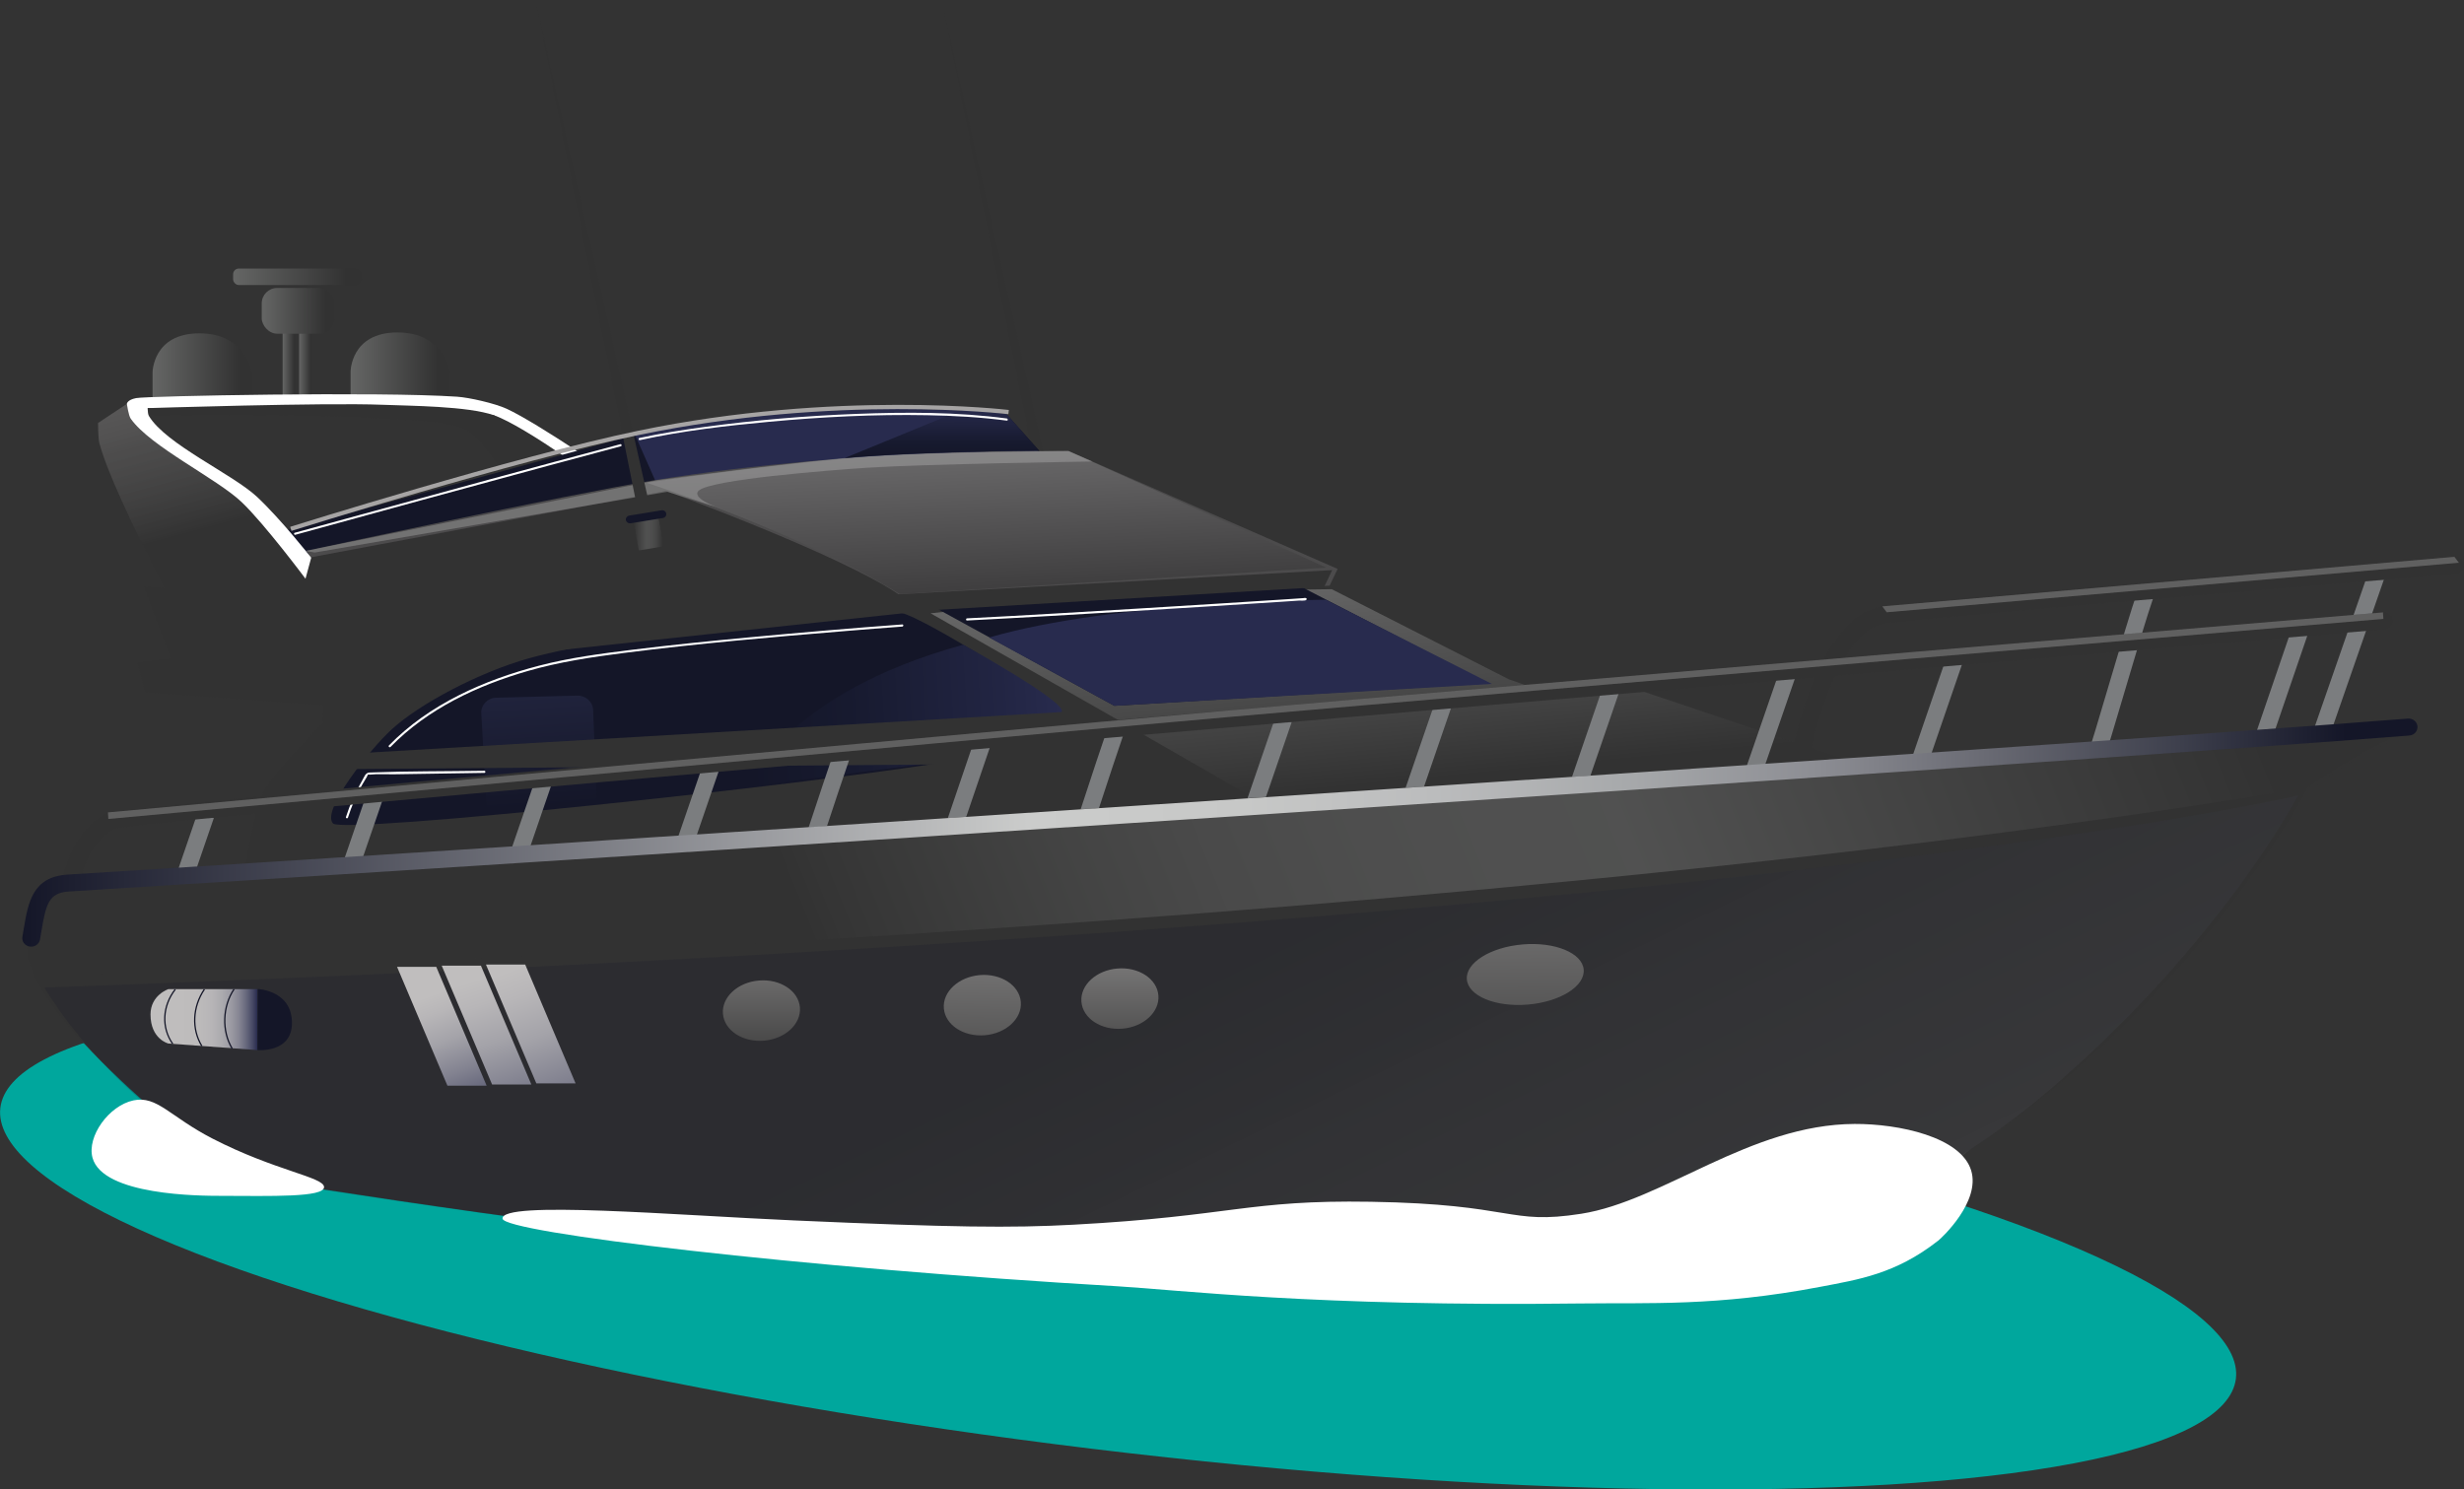 <?xml version="1.0" encoding="UTF-8"?>
<svg id="Layer_2" data-name="Layer 2" xmlns="http://www.w3.org/2000/svg" xmlns:xlink="http://www.w3.org/1999/xlink" viewBox="0 0 578.69 349.86">
  <rect x="0" y="0" width="578.69" height="349.86" fill="#333333" stroke="none"/>
  <defs>
    <style>
      .cls-1 {
        fill: url(#linear-gradient-2);
      }

      .cls-2, .cls-3 {
        fill: #fff;
      }

      .cls-4 {
        fill: url(#linear-gradient-17);
      }

      .cls-5 {
        fill: url(#linear-gradient-11);
      }

      .cls-5, .cls-6 {
        opacity: .5;
      }

      .cls-7 {
        fill: url(#linear-gradient-16);
      }

      .cls-7, .cls-8, .cls-9 {
        opacity: .2;
      }

      .cls-10 {
        fill: #4c4b4c;
      }

      .cls-11 {
        fill: #7b7d7f;
      }

      .cls-12 {
        fill: url(#linear-gradient-15);
      }

      .cls-13 {
        fill: url(#linear-gradient-18);
      }

      .cls-8 {
        fill: url(#linear-gradient-14);
      }

      .cls-14 {
        fill: #141628;
      }

      .cls-15 {
        fill: url(#linear-gradient-20);
      }

      .cls-16 {
        fill: url(#linear-gradient-6);
      }

      .cls-17 {
        fill: #323232;
      }

      .cls-18 {
        fill: #a6a4a4;
      }

      .cls-3 {
        opacity: .1;
      }

      .cls-6 {
        fill: url(#linear-gradient-7);
      }

      .cls-19 {
        fill: url(#linear-gradient-10);
      }

      .cls-20 {
        fill: url(#linear-gradient-21);
      }

      .cls-21 {
        fill: #00a79d;
      }

      .cls-22 {
        fill: url(#linear-gradient-5);
      }

      .cls-23 {
        fill: #cccccb;
        opacity: .3;
      }

      .cls-9 {
        fill: url(#linear-gradient-13);
      }

      .cls-24 {
        fill: url(#linear-gradient-24);
      }

      .cls-25 {
        fill: url(#linear-gradient-9);
      }

      .cls-26 {
        fill: url(#linear-gradient-22);
      }

      .cls-27 {
        fill: url(#linear-gradient-3);
      }

      .cls-28 {
        fill: url(#linear-gradient);
      }

      .cls-29 {
        fill: #282b4e;
      }

      .cls-30 {
        fill: url(#linear-gradient-23);
      }

      .cls-31 {
        fill: url(#linear-gradient-19);
      }

      .cls-32 {
        fill: url(#linear-gradient-4);
      }

      .cls-33 {
        fill: url(#linear-gradient-8);
      }

      .cls-34 {
        fill: url(#linear-gradient-12);
      }
    </style>
    <linearGradient id="linear-gradient" x1="70.25" y1="83.72" x2="73.3" y2="83.72" gradientUnits="userSpaceOnUse">
      <stop offset="0" stop-color="#656665"/>
      <stop offset=".88" stop-color="#323232"/>
    </linearGradient>
    <linearGradient id="linear-gradient-2" x1="66.38" y1="83.73" x2="69.43" y2="83.73" xlink:href="#linear-gradient"/>
    <linearGradient id="linear-gradient-3" x1="82.34" y1="87.14" x2="105.64" y2="87.14" xlink:href="#linear-gradient"/>
    <linearGradient id="linear-gradient-4" x1="35.83" y1="87.02" x2="59.13" y2="87.02" xlink:href="#linear-gradient"/>
    <linearGradient id="linear-gradient-5" x1="61.47" y1="73.02" x2="78.54" y2="73.02" xlink:href="#linear-gradient"/>
    <linearGradient id="linear-gradient-6" x1="54.75" y1="65.02" x2="84.98" y2="65.02" xlink:href="#linear-gradient"/>
    <linearGradient id="linear-gradient-7" x1="320.32" y1="85.99" x2="331.12" y2="196.57" gradientTransform="translate(1.24 -.07) rotate(.03) skewX(.06)" gradientUnits="userSpaceOnUse">
      <stop offset="0" stop-color="#fff"/>
      <stop offset=".88" stop-color="#323232"/>
    </linearGradient>
    <linearGradient id="linear-gradient-8" x1="39.81" y1="85.91" x2="50.15" y2="124.29" gradientUnits="userSpaceOnUse">
      <stop offset="0" stop-color="#817f7f" stop-opacity=".5"/>
      <stop offset=".4" stop-color="#565555" stop-opacity=".77"/>
      <stop offset=".99" stop-color="#323232"/>
    </linearGradient>
    <linearGradient id="linear-gradient-9" x1="102.16" y1="171.81" x2="102.16" y2="198.17" gradientTransform="translate(13.52 -2.02) rotate(-3.46)" gradientUnits="userSpaceOnUse">
      <stop offset="0" stop-color="#20233c"/>
      <stop offset=".99" stop-color="#141628"/>
    </linearGradient>
    <linearGradient id="linear-gradient-10" x1="225.22" y1="181.16" x2="150.71" y2="181.16" gradientTransform="translate(13.52 -2.02) rotate(-3.46)" gradientUnits="userSpaceOnUse">
      <stop offset="0" stop-color="#282b4e"/>
      <stop offset=".19" stop-color="#222543"/>
      <stop offset=".67" stop-color="#171a2f"/>
      <stop offset=".99" stop-color="#141628"/>
    </linearGradient>
    <linearGradient id="linear-gradient-11" x1="228.8" y1="59.44" x2="232.87" y2="150.4" gradientUnits="userSpaceOnUse">
      <stop offset="0" stop-color="#fff"/>
      <stop offset=".87" stop-color="#323232"/>
    </linearGradient>
    <linearGradient id="linear-gradient-12" x1="379.28" y1="-455.94" x2="389.85" y2="-451.99" gradientTransform="translate(-338.74 -99.28) rotate(69.5)" xlink:href="#linear-gradient-10"/>
    <linearGradient id="linear-gradient-13" x1="148.75" y1="125.27" x2="155.88" y2="125.27" gradientUnits="userSpaceOnUse">
      <stop offset="0" stop-color="#323232"/>
      <stop offset=".42" stop-color="#cbcccb"/>
      <stop offset=".51" stop-color="#c7c8c7"/>
      <stop offset=".6" stop-color="#bbbcbb"/>
      <stop offset=".69" stop-color="#a8a8a8"/>
      <stop offset=".77" stop-color="#8c8d8c"/>
      <stop offset=".85" stop-color="#696a69"/>
      <stop offset=".94" stop-color="#3f3f3f"/>
      <stop offset=".96" stop-color="#323232"/>
    </linearGradient>
    <linearGradient id="linear-gradient-14" x1="504.15" y1="106.03" x2="181.64" y2="236.44" xlink:href="#linear-gradient-13"/>
    <linearGradient id="linear-gradient-15" x1="5.23" y1="195.58" x2="567.76" y2="195.58" gradientUnits="userSpaceOnUse">
      <stop offset="0" stop-color="#141628"/>
      <stop offset=".42" stop-color="#cbcccb"/>
      <stop offset=".51" stop-color="#c7c8c7"/>
      <stop offset=".59" stop-color="#bbbcbd"/>
      <stop offset=".67" stop-color="#a7a9ab"/>
      <stop offset=".75" stop-color="#8c8d93"/>
      <stop offset=".82" stop-color="#696a73"/>
      <stop offset=".9" stop-color="#3e404d"/>
      <stop offset=".97" stop-color="#141628"/>
    </linearGradient>
    <linearGradient id="linear-gradient-16" x1="415.94" y1="499.67" x2="285.08" y2="230.02" gradientUnits="userSpaceOnUse">
      <stop offset="0" stop-color="#bbb" stop-opacity=".6"/>
      <stop offset="1" stop-color="#141628"/>
    </linearGradient>
    <linearGradient id="linear-gradient-17" x1="138.38" y1="278.08" x2="119.84" y2="227.36" gradientUnits="userSpaceOnUse">
      <stop offset="0" stop-color="#282b4e"/>
      <stop offset=".21" stop-color="#54566e"/>
      <stop offset=".46" stop-color="#828290"/>
      <stop offset=".68" stop-color="#a4a3a9"/>
      <stop offset=".87" stop-color="#b8b6b8"/>
      <stop offset=".99" stop-color="#c0bebe"/>
    </linearGradient>
    <linearGradient id="linear-gradient-18" x1="125.79" y1="276.86" x2="110.8" y2="229.93" xlink:href="#linear-gradient-17"/>
    <linearGradient id="linear-gradient-19" x1="113.38" y1="267.37" x2="101" y2="233.47" xlink:href="#linear-gradient-17"/>
    <linearGradient id="linear-gradient-20" x1="60.47" y1="239.5" x2="35.35" y2="239.5" gradientUnits="userSpaceOnUse">
      <stop offset="0" stop-color="#282b4e"/>
      <stop offset=".05" stop-color="#494b67"/>
      <stop offset=".11" stop-color="#696a7e"/>
      <stop offset=".17" stop-color="#848492"/>
      <stop offset=".24" stop-color="#9a99a2"/>
      <stop offset=".33" stop-color="#abaaae"/>
      <stop offset=".43" stop-color="#b7b5b7"/>
      <stop offset=".58" stop-color="#bebcbc"/>
      <stop offset=".99" stop-color="#c0bebe"/>
    </linearGradient>
    <linearGradient id="linear-gradient-21" x1="178.84" y1="193.14" x2="178.84" y2="263.17" gradientTransform="translate(20.46 -14.11) rotate(4.79)" gradientUnits="userSpaceOnUse">
      <stop offset="0" stop-color="#c0bebe"/>
      <stop offset=".88" stop-color="#323232"/>
    </linearGradient>
    <linearGradient id="linear-gradient-22" x1="231.55" y1="178.44" x2="230.08" y2="280.38" gradientTransform="translate(20.53 -18.45) rotate(4.79)" xlink:href="#linear-gradient-21"/>
    <linearGradient id="linear-gradient-23" x1="263.03" y1="193.87" x2="263.03" y2="265.74" gradientTransform="translate(20.52 -21.16) rotate(4.79)" xlink:href="#linear-gradient-21"/>
    <linearGradient id="linear-gradient-24" x1="357.63" y1="150.32" x2="358.65" y2="283.28" gradientTransform="translate(20.38 -29.13) rotate(4.79)" xlink:href="#linear-gradient-21"/>
  </defs>
  <g id="_Яхта" data-name="Яхта">
    <rect class="cls-28" x="70.25" y="71.95" width="3.05" height="23.54"/>
    <rect class="cls-1" x="66.38" y="72.21" width="3.05" height="23.05"/>
    <path class="cls-27" d="M105.64,96.19h-23.3v-8.88s0-9.22,11.01-9.22,12.29,9.22,12.29,9.22v8.88Z"/>
    <path class="cls-32" d="M59.13,95.72h-23.3v-8.2s0-9.22,11.01-9.22,12.29,9.22,12.29,9.22v8.2Z"/>
    <rect class="cls-22" x="61.47" y="67.64" width="17.07" height="10.75" rx="3.63" ry="3.63"/>
    <rect class="cls-16" x="54.75" y="63.08" width="30.23" height="3.88" rx="1.34" ry="1.34"/>
    <path class="cls-11" d="M532.67,176.27l-3.78-1.3c1.72-5.01,3.27-9.53,4.81-14.05,1.54-4.53,3.09-9.05,4.81-14.06l3.78,1.3c-1.72,5.01-3.27,9.53-4.81,14.05-1.54,4.53-3.09,9.05-4.81,14.06Z"/>
    <path class="cls-11" d="M545.99,176.08l-3.78-1.3c1.72-5.01,4.44-12.8,7.16-20.59,2.71-7.78,5.43-15.56,7.15-20.57l3.78,1.3c-1.72,5.01-4.44,12.8-7.16,20.59-2.71,7.78-5.43,15.56-7.15,20.57Z"/>
    <path class="cls-11" d="M492.94,182.13l-3.78-1.3c1.71-4.97,4.13-13.16,6.46-21.08,2.35-7.95,4.77-16.18,6.51-21.22l3.78,1.3c-1.71,4.96-4.12,13.14-6.46,21.05-2.35,7.96-4.78,16.2-6.52,21.25Z"/>
    <rect class="cls-11" x="437.88" y="168.48" width="31.78" height="4" transform="translate(145.01 544.16) rotate(-71.03)"/>
    <polyline class="cls-17" points="221.54 1.94 245.79 122.95 248.75 122.49"/>
    <path class="cls-2" d="M146.2,113.1l-4.96,.29-25.24-15.85-6.17-1-75.26-.67-4.78-.99s.05-.96,2.19-1.37c2.69-.51,57.12-1.56,75.33-.33,2.99,.2,8.91,1.58,11.62,2.81,7.36,3.35,27.26,17.12,27.26,17.12Z"/>
    <path class="cls-17" d="M116.01,97.54c-6.18-2.16-19.61-2.2-26.2-2.46-13.53-.55-55.18,.79-55.18,.79l-1.4,1.77s41.94-.5,55.59,.66c5.31,.45,16.51,.19,21.01,2.87,4.72,2.81,12.87,17.34,12.87,17.34l20.01-4.11s-19.19-14.23-26.7-16.86Z"/>
    <ellipse class="cls-21" cx="262.59" cy="292.01" rx="48.67" ry="264.44" transform="translate(-58.88 517.58) rotate(-83.09)"/>
    <path class="cls-14" d="M244.61,106.45l-90.24,6.58-84.2,17.6-3.56-5.89,82.89-22.68c48.57-9.32,86.83-4.86,86.83-4.86l8.28,9.26Z"/>
    <path class="cls-29" d="M244.21,106.48l-90.24,6.58-4.86-10.97s19.82-4.31,44.74-5.59c25.04-1.28,42.09,.73,42.09,.73l8.28,9.26Z"/>
    <path class="cls-10" d="M314.15,133.64l-1.88,3.93-96.81,4.74-123.93,15.04-19.57-27.97s61.58-13.32,81.9-16.6c48.4-7.83,97.09-6.83,97.09-6.83l63.21,27.69Z"/>
    <path class="cls-17" d="M381.94,161.18l-20.27,1.17-8.04-2.74-44.38-22.56-99.46,4.55-34.7-3.33-98.29,2.22-43-2.69,6.34,16.87-7.85,.88,1.76,7.05,41.92,3.04-.24,4.28s-11.57,11.56-13.98,16.29c-2.12,4.16-4.25,18.06-4.25,18.06l212.44-13.67,163.6-12.11-51.59-17.31Z"/>
    <path class="cls-6" d="M433.53,178.49l-139.09,8.95-33.46-19.23-42.43-24.15s23.09-2.57,46.92-4.33c13.14-.97,47.3-1.33,47.3-1.33l41.57,21.16,6.35,2.24,19.57-1.27,53.28,17.94Z"/>
    <path class="cls-33" d="M29.8,94.87l-6.77,4.48s0,3.55,.3,4.69c3.48,13.34,23.88,50.03,23.88,50.03l28.81-13.02s-14.03-18.11-19.58-23.39c-5.73-5.45-20.55-12.96-25.35-19.18-.59-.77-1.3-3.61-1.3-3.61Z"/>
    <polygon class="cls-14" points="305.35 137.7 218.82 142.29 261.69 165.79 349.54 160.52 305.35 137.7"/>
    <path class="cls-14" d="M211.56,143.92c-5.58-1.13-64.7,4.34-87.41,10.73-11.65,3.28-25.62,10.66-32.23,16.74-4.83,4.44-16.61,18.99-13.7,22.04,2.39,2.49,108.95-8.72,145.16-14.64,6.65-1.09,25.97-11.61,25.97-11.61-.84-2.39-32.29-22.14-37.8-23.26Z"/>
    <path class="cls-29" d="M311.38,140.88s-49.76,.31-79.06,8.87l29.38,16.04,88.68-5.14-38.99-19.77Z"/>
    <path class="cls-25" d="M140.16,188.22l-25.84,2.2-1.29-22.87c-.11-1.96,1.49-3.62,3.53-3.67l19.01-.48c1.99-.05,3.65,1.44,3.73,3.35l.86,21.48Z"/>
    <path class="cls-19" d="M175.82,184.8c4.72-.77,49.64-6.38,49.64-6.38,0,0,21.18-5.43,23.9-11.25,1.09-2.34-23.13-15.73-23.13-15.73-42.41,11.66-50.4,33.36-50.4,33.36Z"/>
    <path class="cls-17" d="M218.7,143.34l-131.02,14.07-18.96-25.7,87.68-16.4s41.11,15.03,54.62,24.29l101.86-5.68-1.88,3.93-92.3,5.49Z"/>
    <path class="cls-11" d="M410.69,190.85l-3.78-1.3c1.74-5.07,3.66-10.61,5.58-16.16,1.87-5.41,3.74-10.82,5.44-15.76l3.78,1.3c-1.7,4.95-3.57,10.36-5.45,15.77-1.92,5.54-3.84,11.08-5.58,16.15Z"/>
    <rect class="cls-11" x="357.41" y="174.79" width="31.78" height="4" transform="translate(84.74 472.32) rotate(-71.03)"/>
    <rect class="cls-11" x="317.11" y="178.79" width="33.25" height="4" transform="translate(54.25 437.6) rotate(-71.03)"/>
    <rect class="cls-11" x="280.44" y="182" width="31.78" height="4" transform="translate(25.98 404.4) rotate(-71.03)"/>
    <path class="cls-11" d="M253.25,204.37l-3.78-1.3c1.72-4.99,3.55-10.58,5.32-15.97,1.77-5.41,3.61-11,5.34-16.03l3.78,1.3c-1.72,4.99-3.55,10.58-5.32,15.97-1.77,5.41-3.61,11-5.34,16.03Z"/>
    <rect class="cls-11" x="67.07" y="199.85" width="31.77" height="4" transform="translate(-134.9 214.67) rotate(-71.03)"/>
    <rect class="cls-11" x="27.27" y="204.55" width="31.77" height="4" transform="translate(-166.2 180.2) rotate(-71.03)"/>
    <rect class="cls-11" x="145.83" y="193.64" width="31.77" height="4" transform="translate(-75.88 284.96) rotate(-71.03)"/>
    <path class="cls-11" d="M118.64,216.01l-3.78-1.3c1.72-5.01,3.57-10.39,5.42-15.78,1.85-5.39,3.7-10.77,5.42-15.78l3.78,1.3c-1.72,5.01-3.57,10.39-5.42,15.78-1.85,5.39-3.7,10.77-5.42,15.78Z"/>
    <polygon class="cls-17" points="238 179.43 79.77 180.67 79.77 177.18 250.25 167.2 238 179.43"/>
    <path class="cls-11" d="M221.95,206.49l-3.78-1.3c1.72-5,3.51-10.3,5.31-15.59,1.79-5.3,3.59-10.6,5.31-15.61l3.78,1.3c-1.72,5-3.51,10.3-5.31,15.59-1.79,5.3-3.59,10.6-5.31,15.61Z"/>
    <path class="cls-11" d="M188.81,210.23l-3.78-1.3c1.72-5,3.57-10.61,5.37-16.03,1.8-5.44,3.66-11.06,5.38-16.08l3.78,1.3c-1.72,5-3.57,10.61-5.37,16.03-1.8,5.44-3.66,11.06-5.38,16.08Z"/>
    <path class="cls-5" d="M311.5,133.33l-100.18,6.22c-23.71-14.73-59.5-26.16-59.5-26.16,0,0,30.57-4.58,54.61-6.36,13.26-.98,44.51-1.09,44.51-1.09l60.56,27.38Z"/>
    <path class="cls-2" d="M34.66,94.83l-4.86,.04s.38,2.73,.9,3.47c4.63,6.57,20.15,14.01,26.03,19.58,5.36,5.08,15.02,18.02,15.02,18.02l1.34-4.94s-7-8.91-12.67-14.24c-5.77-5.42-21.44-12.36-25.46-19.07-.37-.62-.29-2.86-.29-2.86Z"/>
    <path class="cls-2" d="M91.71,175.46c8.7-8.95,20.41-14.43,32.26-17.85,7.32-2.11,14.82-3.24,22.36-4.21,17.43-2.23,34.96-3.75,52.48-5.19,4.37-.36,8.73-.71,13.1-1.03,.32-.02,.32-.52,0-.5-11.91,.88-23.82,1.9-35.72,3.01-9.28,.87-18.56,1.8-27.81,2.95-7.29,.9-14.59,1.86-21.71,3.71-12.94,3.36-25.88,9.05-35.33,18.76-.22,.23,.13,.58,.35,.35h0Z"/>
    <path class="cls-2" d="M81.72,192.05c.87-2.72,2-5.35,3.41-7.84,.32-.56,.68-1.1,.99-1.66-.06,.12,.3-.6,.28-.59,.1-.05,.33,0,.45,0,1.81-.19,3.72-.06,5.54-.08l16.95-.26c1.47-.02,2.95-.04,4.42-.07,.32,0,.32-.5,0-.5-8.98,.14-18,.07-26.97,.41-1.02,.04-1.26,1.1-1.76,1.94-1.58,2.69-2.83,5.55-3.78,8.51-.1,.31,.38,.44,.48,.13h0Z"/>
    <path class="cls-23" d="M256.6,108.4s-39.82,.61-52.51,1.44c-9.56,.62-37.08,2.79-39.98,5.4-1.84,1.66,4.07,3.85,4.07,3.85l-11.45-3.57-82.8,14.26-2.24-.37,82.67-16.62s36.72-4.89,49.05-5.6c18.41-1.07,47.53-1.24,47.53-1.24l5.66,2.46Z"/>
    <path class="cls-3" d="M549.06,175.18l-108.54,6.29s-7.03,30.18-28.95,60.3c-16.46,22.61-74.89,62.41-74.89,62.41,0,0,82.01,2.29,125.53-33.82,33.22-27.57,86.85-95.18,86.85-95.18Z"/>
    <polygon class="cls-17" points="125.75 0 150 121 152.96 120.55 125.75 0"/>
    <path class="cls-34" d="M243.98,105.82c-31.4,.35-45.66,1.8-45.66,1.8l27.46-11.28,10.55,.85,7.64,8.63Z"/>
    <path class="cls-17" d="M18.43,209.75l-4.17-.25c.04-.54,1-13.37,10.8-18.41,5.36-2.76,441.34-39.42,534.61-47.24,1.15-.1,2.16,.72,2.26,1.82h0c.1,1.1-.74,2.07-1.89,2.17C378.86,163.01,38.02,192.03,26.89,194.68c-7.64,4.07-8.45,14.95-8.46,15.06Z"/>
    <path class="cls-17" d="M424.49,180.36l-4.13-.6c.23-1.46,5.89-35.77,22.57-37.43,28.35-2.83,72.82-6.51,108.54-9.46,8.86-.73,17.29-1.43,24.95-2.07,1.15-.1,2.16,.72,2.26,1.82h0c.1,1.1-.74,2.07-1.89,2.17-7.67,.64-16.1,1.34-24.96,2.07-35.71,2.95-80.16,6.63-108.47,9.46-11.2,1.12-17.42,24.96-18.87,34.06Z"/>
    <path class="cls-17" d="M566.49,171.3l-.28-1.36c-44.03,2.77-544.44,34.21-550.71,38.02-5.79,3.52-9.1,7.81-9.11,14.92-.03,16.98,48.29,53.08,48.29,53.08,0,0,236.66,40.28,333.82,23.69,102.9-17.57,153.43-114.53,153.43-114.53,0,0,11.34-8.53,24.56-13.83Z"/>
    <path class="cls-2" d="M227.13,145.75c13.08-.66,26.15-1.44,39.22-2.23,11.3-.68,22.59-1.39,33.89-2.12,1.6-.1,3.2-.21,4.8-.32,.37-.03,1.41,.1,1.73-.15,.2-.15,.13-.44-.13-.47,0,0,0,0,0,0-.32,0-.32,.5,0,.5,0,0,0,0,0,0l-.13-.47c.16-.12-.14,0-.33,0-.37,.02-.74,.05-1.1,.08-1.35,.09-2.71,.18-4.06,.27-4.65,.3-9.29,.6-13.94,.89-13.07,.82-26.14,1.62-39.22,2.38-6.91,.4-13.82,.79-20.74,1.14-.32,.02-.32,.52,0,.5h0Z"/>
    <path class="cls-2" d="M150.29,103.38c9.99-2.18,20.23-3.37,30.4-4.31,12.3-1.14,24.68-1.77,37.04-1.54,6.25,.11,12.51,.45,18.72,1.27,.32,.04,.31-.46,0-.5-11.68-1.55-23.58-1.53-35.34-1.08-11.92,.46-23.84,1.46-35.66,3.07-5.12,.7-10.24,1.5-15.3,2.6-.31,.07-.18,.55,.13,.48h0Z"/>
    <path class="cls-23" d="M559.77,145.38s-203,17.05-269.98,22.94c-66.6,5.86-264.34,24.05-264.34,24.05l-.1-1.54s197.53-18.17,264.07-24.02c67.04-5.9,270.24-22.96,270.24-22.96l.1,1.54Z"/>
    <polygon class="cls-23" points="577.48 132.18 443.11 143.82 442.06 142.43 576.43 130.79 577.48 132.18"/>
    <path class="cls-2" d="M69.35,125.62c19.77-5.42,39.53-10.85,59.32-16.2,5.71-1.54,11.43-3.08,17.15-4.6,.31-.08,.18-.57-.13-.48-20.48,5.46-40.92,11.05-61.36,16.66-5.03,1.38-10.07,2.76-15.1,4.14-.31,.08-.18,.57,.13,.48h0Z"/>
    <polygon class="cls-9" points="155.88 128.33 150.03 129.3 148.75 122.21 154.6 121.24 155.88 128.33"/>
    <path class="cls-14" d="M155.36,119.87l-7.58,1.24c-.52,.09-.87,.56-.78,1.06h0c.09,.5,.59,.84,1.11,.75l7.58-1.24c.52-.09,.87-.56,.78-1.06h0c-.09-.5-.59-.84-1.11-.75Z"/>
    <path class="cls-18" d="M68.45,124.7l-.3-.95c.52-.17,52.78-16.55,81.8-22.58,46.44-9.64,86.59-4.92,86.99-4.87l-.12,.99c-.4-.05-40.39-4.75-86.66,4.86-28.98,6.01-81.18,22.39-81.71,22.55Z"/>
    <path class="cls-8" d="M544.13,184.65s7.18-6.08,20.42-11.98l-14.24,1.71c-44.03,2.77-525.72,30.64-532.48,33.51-6.08,2.58-12.31,9.7-7.52,21.28,0,0,319.34-8.39,533.82-44.52Z"/>
    <path class="cls-12" d="M6.92,222.34h0c-1.11-.21-1.85-1.23-1.66-2.3,.11-.6,.2-1.19,.3-1.76,1.06-6.35,2.07-12.34,10.37-12.85,80.41-4.89,469.43-30.23,549.58-36.64,1.15-.09,2.15,.72,2.25,1.82h0c.1,1.1-.75,2.07-1.9,2.16-80.18,6.42-469.25,31.75-549.66,36.64-4.77,.29-5.41,2.95-6.5,9.49-.1,.59-.2,1.19-.31,1.8-.2,1.11-1.31,1.85-2.46,1.63Z"/>
    <path class="cls-7" d="M383.99,300.05c-97.07,14.94-327.66-23.65-327.66-23.65,0,0-15.4-10.94-23.55-18.22-15.14-13.52-22.36-26.21-22.36-26.21,399.79-14.26,529.31-45.13,529.31-45.13,0,0-17.81,34.22-57.91,68.76-46.2,39.8-97.83,44.46-97.83,44.46Z"/>
    <polygon class="cls-4" points="135.18 254.48 125.96 254.48 114.13 226.57 123.35 226.57 135.18 254.48"/>
    <polyline class="cls-13" points="112.95 226.83 124.79 254.74 115.57 254.74 103.74 226.83"/>
    <polyline class="cls-31" points="102.46 227.11 114.29 255.02 105.08 255.02 93.25 227.11"/>
    <path class="cls-15" d="M39.54,232.34h20.93v14.32l-20.93-1.54s-4.19-1.02-4.19-6.83c0-4.54,4.19-5.95,4.19-5.95Z"/>
    <path class="cls-14" d="M60.47,246.66l.07-14.35s8.03,.3,8.03,7.98c0,7.13-8.1,6.37-8.1,6.37Z"/>
    <ellipse class="cls-20" cx="178.84" cy="237.38" rx="9.07" ry="7.09" transform="translate(-19.21 15.77) rotate(-4.79)"/>
    <ellipse class="cls-26" cx="230.72" cy="236.1" rx="9.07" ry="7.09" transform="translate(-18.92 20.1) rotate(-4.79)"/>
    <ellipse class="cls-30" cx="263.03" cy="234.55" rx="9.07" ry="7.09" transform="translate(-18.68 22.8) rotate(-4.79)"/>
    <ellipse class="cls-24" cx="358.23" cy="228.89" rx="13.77" ry="7.09" transform="translate(-17.87 30.73) rotate(-4.79)"/>
    <path class="cls-14" d="M54.39,246.36c-2.5-4.1-2.31-10.03,.46-14.1l.25,.17c-2.7,3.97-2.89,9.76-.45,13.77l-.26,.16Z"/>
    <path class="cls-14" d="M47.26,245.77c-2.45-4.03-2.21-9.32,.62-13.48l.25,.17c-2.76,4.06-3,9.23-.61,13.16l-.26,.16Z"/>
    <path class="cls-14" d="M40.44,245.27c-2.73-3.81-2.48-9.02,.6-12.97l.24,.19c-3,3.84-3.24,8.91-.6,12.62l-.24,.17Z"/>
    <path class="cls-2" d="M455.17,291.45c1.01-.79,9.94-9.21,7.79-16.45-2.35-7.95-17.03-11.04-27.4-10.99-24.61,.12-44.98,18.09-64.21,21.1-17.23,2.7-15.51-2.27-49.41-2.82-29-.47-32.46,3.37-69.86,5.39-14.59,.79-28.33,.64-65.45-1-27.96-1.23-68.99-4.73-68.6-.42,.3,3.24,69.26,11.49,144.55,15.89,13.85,.81,46.43,4.82,108.58,4.03,16.09-.2,32.05,.72,56.29-3.9,9.09-1.73,17.75-3.03,27.71-10.83Z"/>
    <path class="cls-2" d="M51.83,280.9c-4.77,0-27.72-.06-30.11-8.97-1.33-4.96,3.82-12.21,9.61-13.45,5.56-1.2,8.59,3.83,18.58,8.97,14.74,7.59,26.19,9.03,26.2,11.39,.02,2.45-12.39,2.09-24.28,2.06Z"/>
  </g>
</svg>